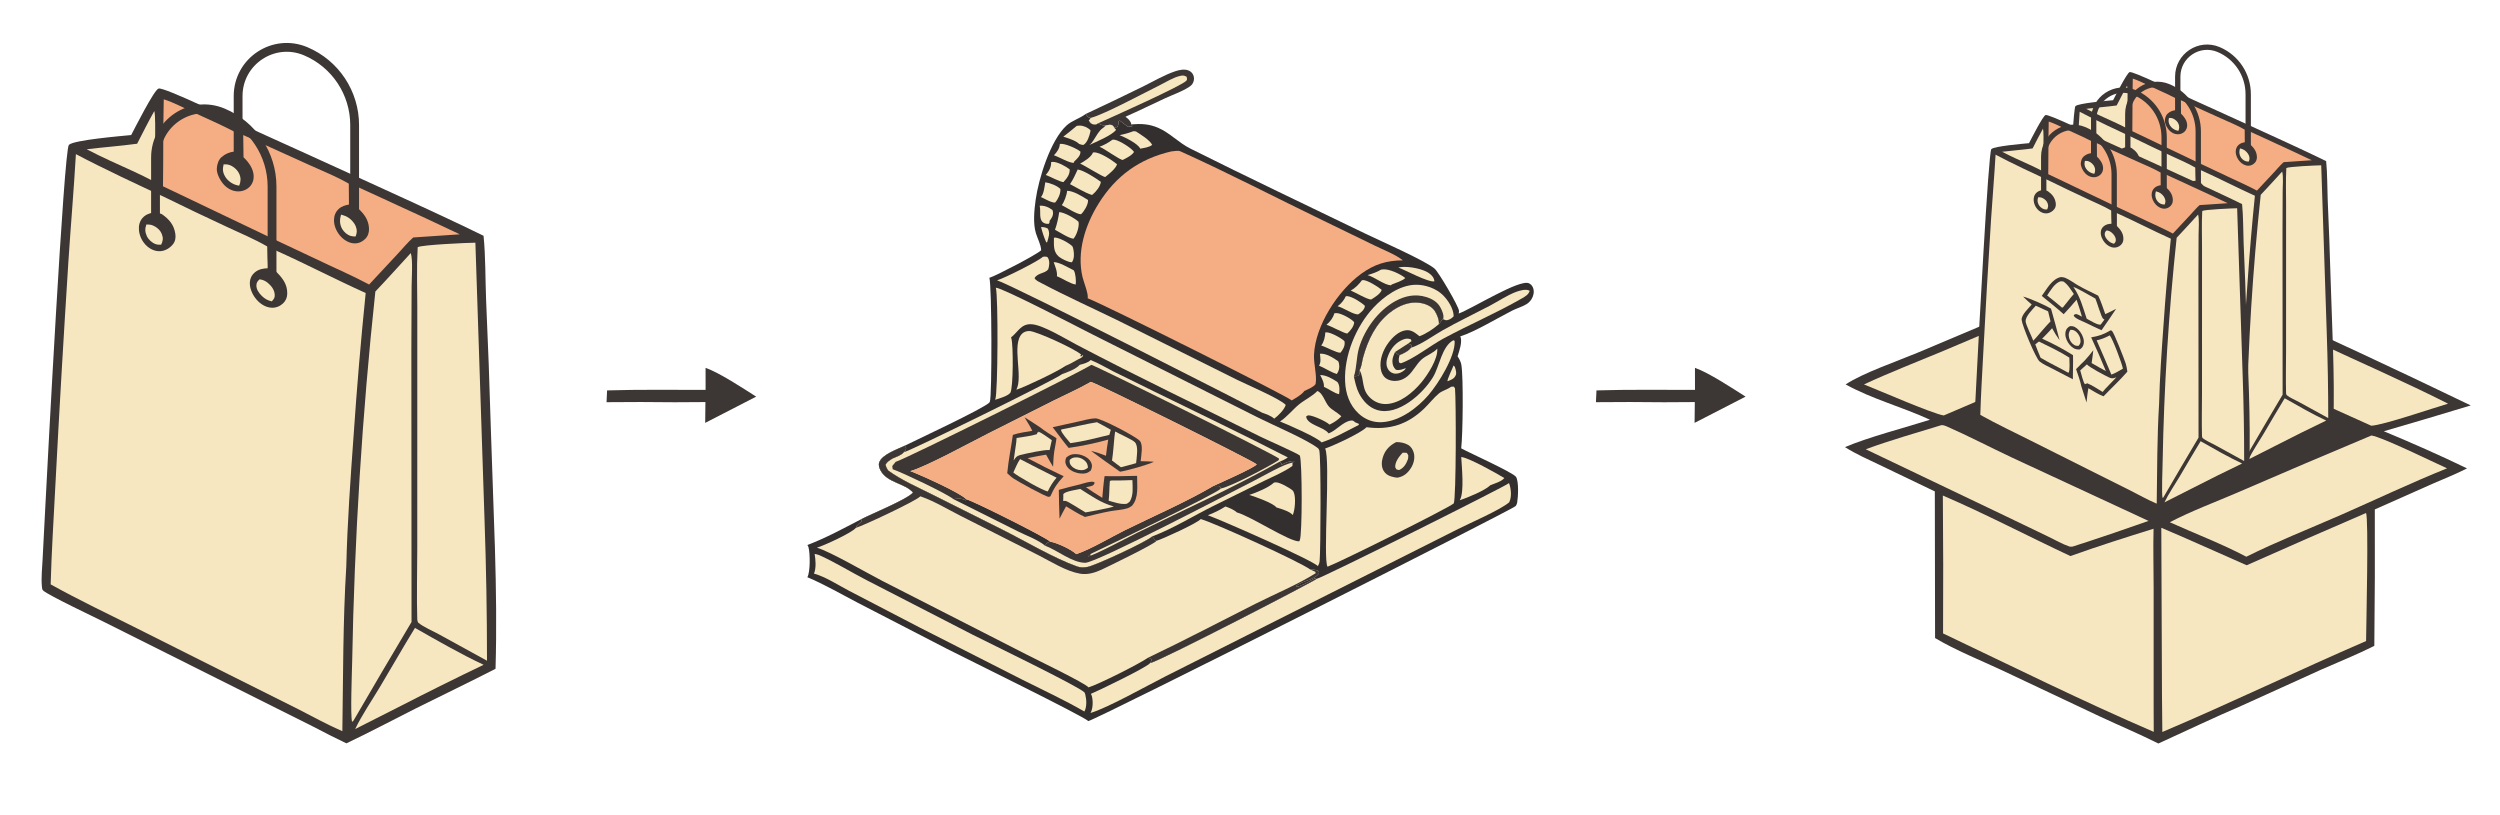 <svg xmlns="http://www.w3.org/2000/svg" id="Layer_1" data-name="Layer 1" viewBox="0 0 6862 2236.61"><path d="M1936.64,1009.65c38.74,13.7,102.47,55.92,138.94,79.03l-139.95,72.02.6-57.09-83.96.49c-62.48-.78-124.95-.84-187.43-.17l1.5-32.34c89.96-2.72,180.37-1.3,270.38-1.42l-.07-60.52Z" fill="#3c3634"></path><path d="M4652.31,1009.65c38.74,13.7,102.47,55.92,138.94,79.03l-139.95,72.02.6-57.09-83.96.49c-62.48-.78-124.95-.84-187.43-.17l1.5-32.34c89.96-2.72,180.37-1.3,270.38-1.42l-.07-60.52Z" fill="#3c3634"></path><g><path d="M2980.08,312.82c52.14-24.4,104.06-49.26,155.75-74.59,28.96-14.26,59.56-32.5,90.11-42.66,10.35-3.44,23.85-6.46,34.57-2.77,6.28,2.17,11.11,5.8,14.17,11.83,3.3,6.5,3.39,13.71.88,20.48-2.48,6.75-7.19,10.73-13.12,14.47-19.23,12.15-42.67,20.14-63.42,29.68-36.65,16.87-72.86,34.92-109.83,51.12,7.69,5.94,13.91,11.02,16.25,21l2.69,4.91-11.81,1.79c-7.48-5.84-15.09-11.51-22.83-17.01l-3.3,1.75c-.5,6.01.23,11.28-3.92,15.87l-8.45,1.4c-.88-2.19-1.55-3.64-3.48-5.11-5.93-4.55-12.25-1.71-19.35-.68-9.03.04-12.77-.77-20.28-6.12-4.47,3.07-6.93,4.94-12.74,3.7-7.8-1.65-9.53-4.59-13.62-10.77l4.91-7.5c-7.83-1.27-8.74-4.85-13.18-10.81Z" fill="#3c3634"></path><path d="M2993.26,323.63c.76-.19,1.55-.37,2.31-.56,34.2-8.72,149.29-70.15,189.13-89.98,17.13-8.52,36.18-20.77,54.89-24.84,7.6-1.65,10.81-1.3,17.48,2.48.7,4.09,2.34,6.89-.32,10.37-10.58,13.91-209.58,102.45-242.03,117.09-4.47,3.07-6.93,4.94-12.74,3.7-7.8-1.65-9.53-4.59-13.62-10.77l4.91-7.5Z" fill="#f7e7c1"></path><path d="M2980.08,312.82c4.44,5.97,5.35,9.54,13.18,10.81l-4.91,7.5c4.09,6.18,5.82,9.12,13.62,10.77,5.82,1.23,8.27-.63,12.74-3.7,7.51,5.34,11.25,6.16,20.28,6.12,7.1-1.03,13.42-3.87,19.35.68,1.93,1.47,2.6,2.92,3.48,5.11l8.45-1.4c4.15-4.59,3.42-9.86,3.92-15.87l3.3-1.75c7.74,5.5,15.34,11.17,22.83,17.01l11.81-1.79-2.69-4.91c26.68-2.17,48.43-1.37,73.62,9.48,31.65,13.63,56.23,40.9,87.71,56.66,159.02,79.66,319.97,155.9,480.08,233.4,39.34,19.03,163.23,73.48,190.56,96.12,11.34,9.41,66.9,104.71,67.31,116.18.06,2.44-.35,5-.96,7.34,37.18-13.37,166.83-95.26,192.95-83,5.96,2.8,9.76,7.68,11.75,13.89,3.07,9.57.76,20.63-4.38,29.1-3.39,5.62-8.27,10.73-13.88,14.18-11.84,7.3-26.71,11.32-39.31,17.69-38.7,19.57-103.75,58.94-142.51,70.73,6.17,14.08-2.75,40.34-7.6,54.68,4.65,7.46,9,14.9,10.43,23.67,5.87,35.79,4.03,190.39-.47,229.1,24.61,13.38,140.55,65.36,150.4,78.13,8.1,12.67,5.96,55.5,3.16,71.21-.58,3.23-2.13,6.15-3.92,8.87-8.74,10.15-1140.63,581.22-1173.07,590.38-14.53-14.2-341.05-174.24-387.6-198.08l-246.67-127.39c-44.86-23.27-90.4-49.95-136.96-69.43,8.24-14.25,7.66-64.85,3.24-81.73-.61-2.36-1.87-4.63-3.13-6.7,49.8-18.71,100.16-46.19,147.45-70.68,28.58-14.74,125.91-54.37,142.42-73.19-21.48-25.69-70.26-26.16-88.88-60.29-3.68-6.73-6.52-14.84-3.95-22.42,7.42-21.89,50.5-36.44,69.94-45.89,33.49-16.59,214.52-100.93,232.53-118.56.44-.84.91-1.67,1.32-2.53,6.14-13.44,5.47-321.64-1.4-339.77,16.89-4.89,130.35-63.85,142.25-75.66-.7-15.41-9.91-31.91-14.44-46.67-8.3-27.17-4.62-63.54-.76-91.46,8.13-58.46,40.63-164.1,84.93-204.37,14.96-13.6,36.09-19.17,52.49-31.58Z" fill="#332f2f"></path><path d="M3989.71,1003.08l3.59,3.9c1.96,6.85,5.47,15.98,2.45,22.86-4.68,10.64-12.83,12.49-22.56,16.71-1.87-3.89,14.2-36.55,16.51-43.47Z" fill="#f7e7c1"></path><path d="M2857.47,623.13c7.16.37,12.39.6,18.71,4.49,6.66,12.82,1.96,23.18-1.78,36.45l-.44,1.05-2.25-.05c-6.17-13.96-10.55-27.15-14.23-41.93Z" fill="#f7e7c1"></path><path d="M2925.19,1003.97c11.69-4.66,22.65-11.27,33.64-17.35l14.76,2.32,1.05,3.2-10.78,9.16c-10.58,11.81-33.9,20.49-48.81,25.7,1.96-8.8,5.76-11.7,11.66-18.35l-1.52-4.67Z" fill="#3c3634"></path><path d="M3034.99,344.31c7.1-1.03,13.42-3.87,19.35.68,1.93,1.47,2.6,2.92,3.48,5.11l5.58,6.23c-10.7,14.94-55.36,33.2-73.15,41.56,2.37-1.96,4.79-4.05,6.66-6.49,8.21-10.63,13.85-23.2,22.86-33.47,4.3-4.9,10.08-7.68,14.44-12.68.26-.31.53-.63.79-.94Z" fill="#f7e7c1"></path><path d="M2853.61,564.67c12.89-1.02,25.22,4.11,35.33,11.95.53,1.76,1.02,3.52,1.23,5.35,1.17,9.76-3.62,17.05-9.35,24.27.32,4.42.29,4.46-2.19,8.13-6.08.19-9.76-.11-14.99-3.49-12.68-8.17-6.61-30.47-9.56-44.13l-.47-2.09Z" fill="#f7e7c1"></path><path d="M3623.62,1029.38c16.34.03,33.44,10.04,46.79,18.79.56.75,1.17,1.48,1.7,2.25,5.49,8.05,4.88,22.39,3.36,31.58-12.3-2.32-29.23-15.07-41.56-20.12.82-11.84-5.2-22.28-10.29-32.51Z" fill="#f7e7c1"></path><path d="M3838.05,734.19c2.28-.43,4.53-.82,6.84-1.09,21.95-2.58,63.19,4.52,80.37,19.04,6.78,5.72,11.22,11.32,11.95,20.06-16.89,3.31-78.59-30.23-99.17-38.01Z" fill="#f7e7c1"></path><path d="M3111.04,360.09l6.9.69c12.6,8.18,38.11,23.55,44.6,36.93-8.71,6.84-22.1,8.23-32.76,10.36-6.4-14.17-42.44-31.26-56.7-37.15,13.27-2.55,25.34-6,37.97-10.83Z" fill="#f7e7c1"></path><path d="M3622.94,970.93c15.96-2.04,37.5,11.66,50.07,20.56,1.32,2.37,1.93,4.76,2.4,7.43,1.78,10.27-.09,19.06-6.05,27.55-16.28-4.54-32.85-16.35-48.9-22.88,6.02-9.01,3.62-22.58,2.48-32.65Z" fill="#f7e7c1"></path><path d="M2869.04,500.38c12.54,1.59,32.38,9.16,41.47,18.28.03.48.09.96.12,1.44.47,11.87-6.63,27.08-14.47,35.83-9.06,1.46-29.58-11.07-38.99-15.05,8.18-8.83,9.85-29.05,11.87-40.49Z" fill="#f7e7c1"></path><path d="M2892.13,719.57c15.37-.45,40.25,15.24,54.48,22.04.38.44.79.84,1.08,1.31,4.68,7.51,6.37,29.57,4.88,38.04-15.26-2.1-36.18-16.83-51.56-22.7,1.78-11.92-4.97-27.64-8.89-38.69Z" fill="#f7e7c1"></path><path d="M3693.91,813.11c1.64-.18,2.72-.39,4.3-.25,12.92,1.14,39.11,17.31,48.11,26.59-.03.52,0,1.04-.09,1.55-1.64,9.8-10.46,16.43-17.94,21.81-12.51,1.69-41.47-18.54-56.85-22.26,9.59-6.97,17.8-16.54,22.48-27.43Z" fill="#f7e7c1"></path><path d="M3637.76,912.48c.91-.09,1.78-.23,2.69-.28,11.63-.59,41.44,15.86,49.74,24.15.26,1.38.38,1.94.53,3.45.99,10.82-4.88,20.17-11.37,28.21-8.62,1.78-41.18-16.55-52.9-19.58,7.6-9.93,10.64-23.69,11.31-35.96Z" fill="#f7e7c1"></path><path d="M2909.08,395.16c.47-.07.94-.16,1.4-.22,12.83-1.6,44.66,12.67,55,21,.03.79.06,1.58.03,2.36-.38,9.72-10.14,18.67-16.81,24.69l-1.34,3.74c-10.52,2.01-41.88-16.58-54.54-20.52,8.36-8.81,15.58-18.47,16.25-31.05Z" fill="#f7e7c1"></path><path d="M2885.23,444.84c1.43-.23,2.16-.36,3.68-.47,12.89-.87,37.18,12.42,47.05,20.49.03.49.09.98.09,1.47.35,11.9-7.13,23.02-15.2,31.14l-1.02,2c-6.78,2.05-39.4-16.07-49.42-19.15,8.83-10.21,15.23-21.63,14.82-35.48Z" fill="#f7e7c1"></path><path d="M2955.38,345.48c2.45-.45,4.88-.77,7.37-.77,11.34.01,22.18,4.85,30.37,12.55-.03,1.75-.06,3.25-.47,4.97-2.69,11.38-7.89,28.84-18.53,35.35-1.84,1.12-9.5-1.73-11.92-2.4-9.38-9.59-30.8-15.83-43.58-20.05,12.6-9.43,24.64-19.61,36.77-29.65Z" fill="#f7e7c1"></path><path d="M3790.85,740.04c.64-.06,1.26-.12,1.9-.19.76-.09,1.52-.22,2.31-.31,17.74-2.16,48.22,12.32,62.11,23.53-7.39,7.89-27.01,13.46-37.29,17.89l-1.87,2.2c-18.41-.88-44.83-22.56-64.3-28.11,12.71-3.72,25.84-8.04,37.15-15.01Z" fill="#f7e7c1"></path><path d="M3662.52,859.87c2.86-.37,5.73-.56,8.62-.22,11.78,1.37,38.37,15.33,45.77,24.69-.56,11.89-10.4,23.21-18.79,31.08-6.69.77-45.04-20.51-57.2-23.99,9.88-8.3,18.21-18.91,21.6-31.55Z" fill="#f7e7c1"></path><path d="M3738.21,769.27c.85-.12,1.67-.29,2.51-.36,11.72-.97,42.7,18.73,51.82,26.71-2.95,10.6-19.58,20.79-28.64,26.27-7.83,1.98-45.15-19.94-56.32-24.39,11.72-6.2,22.86-17.52,30.63-28.23Z" fill="#f7e7c1"></path><path d="M2892.83,652.36c1.93-.16,2.63-.32,4.41-.15,11.66,1.1,39.11,15.55,46.68,24.47,1.29,3.21,2.02,6.37,2.63,9.77,1.93,10.71,2.19,23.95-4.21,33.15-.56.06-1.08.19-1.64.18-8.53-.06-28.2-9.88-34.63-15.52-16.1-14.1-12.95-32.89-13.24-51.9Z" fill="#f7e7c1"></path><path d="M3053.4,383.48c2.43-.2,4.88-.22,7.28.32,13.3,3.02,44.4,21.86,51.99,33.25-5.58,9.43-21.34,16.99-30.92,21.97-8.45-.01-50.18-31.08-63.74-36.22,12.89-4.6,24.43-11.23,35.39-19.31Z" fill="#f7e7c1"></path><path d="M2928.9,523.76c17.48-.21,42.5,16.03,57.31,25.02.06.84.18,1.67.18,2.51-.23,11.54-10.87,29.3-19.29,36.79-11.69.3-40.95-19.11-52.81-25.11,6.37-6.99,14.41-29.58,14.61-39.21Z" fill="#f7e7c1"></path><path d="M3828.96,966.32c-3.13,7.92-7.13,15.67-7.1,24.35,0,10.27,2.37,17,9.5,24.2,9.76,2.65,18.24-1.32,27.39-4.51-1.96,4.62-5.03,6.85-9.15,9.5-7.45,4.78-16.4,7.31-25.16,4.89-7.28-2.01-12.8-7.29-15.96-14.07-5.49-11.85-2.4-24.51,2.25-36.02,7.66-18.95,21.01-34.93,40.33-42.64,7.54-3.01,13.97-3.61,21.66-.47l1.52,4.84-9.03,6.5,9,4.22c-.09,2.73-.03,4.76-.96,7.36-6.49,9.48-21.34,16.62-31.83,20.72-4.3-1.55-8.8-6.04-12.45-8.86Z" fill="#f7e7c1"></path><path d="M3865.2,942.88l9,4.22c-.09,2.73-.03,4.76-.96,7.36-6.49,9.48-21.34,16.62-31.83,20.72-4.3-1.55-8.8-6.04-12.45-8.86,12.16-7.69,24.24-15.5,36.24-23.43Z" fill="#3c3634"></path><path d="M2907.33,582.21c14.73.84,41.62,16.38,52.75,26.18.41,1.7.58,2.11.7,3.73,1.02,12.51-6.02,34.03-14.32,43.16-13.56-1.47-37.7-17.91-50.71-24.53,5.52-15.05,9.26-32.69,11.57-48.55Z" fill="#f7e7c1"></path><path d="M2958.04,465.31c15.87,1.64,50.15,24.04,63.63,33.82-1.55,12.68-13.21,27.03-22.83,35l-2.02.94c-20.37-6.72-40.74-19.68-59.83-29.63,8.56-12.72,14.7-26.23,21.04-40.12Z" fill="#f7e7c1"></path><path d="M3000.01,418.54c.61-.08,1.23-.17,1.84-.23,16.34-1.61,51.15,21.92,64.15,32.4-2.89,11.89-22.86,27.48-32.27,35.06-5.38.96-58.45-32.67-68.97-36.77,11.6-6.43,30.63-17.71,35.25-30.46Z" fill="#f7e7c1"></path><path d="M3496.86,1324.57c1.9-.36,3.77-.64,5.7-.63,10.61.09,38.75,15.74,46.41,23.19,1.05,1.74,1.87,3.41,2.6,5.32,5.47,14.27,2.98,47.3-3.24,61.24-7.8-10.01-32.88-17.31-44.75-20.87-9.5-12.28-58.66-29.62-74.7-34.3,20.05-6.63,52.87-19.8,67.98-33.95Z" fill="#f7e7c1"></path><path d="M4010.81,1254.43c19.96,1.4,97.94,45.29,118.25,57.71-6.69,9.1-27.21,15.29-37.94,19.45-15.87,15.27-62.66,34.16-84.29,41.56.23-.5.5-1.01.73-1.51,11.78-22.53,4.71-89.83,3.24-117.21Z" fill="#f7e7c1"></path><path d="M3873.24,954.46c.7-.24,1.4-.48,2.13-.72,28.47-9.99,56.93-31.51,83.33-46.48,42.26-23.98,86.48-45.01,129.53-67.55,23.62-12.37,47.79-28.88,72.63-38.33,9.44-3.58,26.6-8.69,36.21-4.04.53.25.99.58,1.49.87-2.69,10.29-11.98,15.45-20.63,20.45-69.68,40.22-145.2,72.3-216.16,110.65-35.22,19.05-81.28,55.83-116.73,67.91l-4.88-2.29c-1.9-7.34-.53-12.63,1.26-19.74,10.49-4.09,25.34-11.23,31.83-20.72Z" fill="#f7e7c1"></path><path d="M3615.81,1073.23c14.32,4.7,20.78,29.4,30.6,41.32,8.71,10.52,23.15,16.8,33.17,26.13l2.16,2.05c-9.09,9.73-20.49,17.13-32.47,22.72-9.09-8.73-42.96-23.92-55.41-25.2-4.97-.51-4.94.16-8.91,3.24,3.51,23.14,47.08,27.74,60.94,45,.26.36.53.74.82,1.11,21.07-7.55,38.84-32,61.29-35.28,5.93-.87,7.45,1.48,11.9,4.9l9.97,4.18-.44,3.09c-32.76,16.22-67.43,36.67-102.12,47.86-8.71-12.42-95.19-50.34-113.98-57.46,18.79-12.02,35.04-32.83,52.67-47.21,15.17-12.39,36.85-22.54,49.83-36.44Z" fill="#f7e7c1"></path><path d="M2789.66,1069.69c19.41-36.17-13.97-125.23,16.07-154.1,5.23-5.04,12.6-7.07,19.73-6.98,19.26.24,127.66,50.31,142.3,64.93l-3.33,3.92,3.95.51,3.24-3.39,1.55,1.64c-3.21,5.86-8.53,7.32-14.35,10.39-10.99,6.08-21.95,12.7-33.64,17.35-22.5,15.68-108.52,56.84-135.52,65.72Z" fill="#f7e7c1"></path><path d="M3731.81,1015.74c5.76-9.36,6.61-24.19,9.62-34.94,13.59-48.18,34.52-92.95,75.11-124.07,22.86-17.51,51.18-29.77,80.43-25.49,15.31,2.24,31.56,8.53,40.74,21.67,6.02,8.66,13.36,26.3,11.66,36.75-.44.42-.91.84-1.37,1.25-13.36,11.69-34.98,26.08-51.73,31.93-11.4-8.87-21.8-18.25-37.35-16.31-19.67,2.45-36.71,19.18-47.93,34.31-14.85,20.01-24.84,46.23-21.13,71.41,1.46,9.84,5.58,19.39,13.65,25.57,9.59,7.32,23.41,9.07,35.01,6.87,9.09-1.72,17.39-6.01,24.52-11.82,15.87-12.93,23.97-32.83,39.34-46.5,12.01-10.68,33.35-17.78,42.64-29.59,2.54,28.1-26.51,72.47-44.02,93.39-22.68,27.1-57.25,56.04-93.64,58.66-16.78,1.21-32.38-4.29-44.95-15.49-27.03-24.1-16.19-50.51-30.6-77.59Z" fill="#f7e7c1"></path><path d="M3716.06,1033.29c3.54,15.72,6.81,32.29,14.29,46.65,10.76,20.55,26.86,38.5,49.63,45.41,57.2,17.35,125.62-44.58,153.15-89.91,18.18-29.93,24.17-84.56,56.09-101.54l3.51,1.84c2.34,42.12-44.57,116.92-71.63,148.4-30.75,35.75-78.44,71.58-127.05,74.6-24.55,1.53-46.79-6.91-64.82-23.56-25.16-23.23-35.8-55.05-37.21-88.62-3.01-70.8,29.9-150.64,77.83-202.17,28.73-30.87,71.55-61.6,115.04-62.78,26.36-.72,56.82,9.83,75.73,28.5,14.06,13.89,29.37,37.56,29.4,57.88-3.04,3.81-8.68,7.83-13.33,9.48-7.54,2.68-8.48,1.76-15.52-1.53-4.3,2.49-5.9,5.72-8.56,9.85-1.7,2.64-.88,1.59-3.22,3.85,1.7-10.44-5.64-28.08-11.66-36.75-9.18-13.14-25.43-19.44-40.74-21.67-29.26-4.28-57.58,7.98-80.43,25.49-40.6,31.12-61.52,75.9-75.11,124.07-3.01,10.75-3.86,25.59-9.62,34.94.18,7.25,1.58,10.19-3.77,15.84l-11.98,1.72Z" fill="#f7e7c1"></path><path d="M3716.06,1033.29c8.07-23.3,6.75-52.96,14.03-77.87,15.05-51.29,52.7-103.16,100.01-128.99,26.65-14.56,54.74-20.22,84.23-11.25,17.04,5.19,31.68,13.77,40.04,30.05,4.5,8.73,9.76,20.88,6.78,30.71-4.3,2.49-5.9,5.72-8.56,9.85-1.7,2.64-.88,1.59-3.22,3.85,1.7-10.44-5.64-28.08-11.66-36.75-9.18-13.14-25.43-19.44-40.74-21.67-29.26-4.28-57.58,7.98-80.43,25.49-40.6,31.12-61.52,75.9-75.11,124.07-3.01,10.75-3.86,25.59-9.62,34.94.18,7.25,1.58,10.19-3.77,15.84l-11.98,1.72Z" fill="#3c3634"></path><path d="M2235.97,1520.38c4.65.83,9.21,1.77,13.53,3.73,43.61,19.66,86.04,46.08,128.71,68.05l292.24,150.37c42.06,21.31,290.02,141.22,306.24,158,.96,1.98,1.7,3.57,2.22,5.72,3.51,13.9,4.59,34.38-2.54,46.7-55.44-32.09-114.31-59.2-171.53-87.98l-282.36-143.56-191.96-99.84c-30.02-15.61-64.12-38.3-96.33-47.18,6.55-14.8,4.59-38.43,1.78-54Z" fill="#f7e7c1"></path><path d="M2862.38,704.97c2.92-.45,6.02-1.09,8.94-.47,3.68.79,4.15,1.34,5.85,4.58,4.56,8.76,2.92,21.36-.09,30.41-9.62,11.81-28.99,9.13-37.47,23.93,3.27,6.66,12.54,10.34,18.94,13.73,69.73,36.94,142.54,69.52,213.47,104.22l324.15,161.42c23.56,11.7,118.46,52.34,132.83,68.6-3.1,12.32-21.19,30.45-31.65,37.81-8.65-8.17-20.9-11.99-31.89-15.92-.79-1.09-691.27-353.44-728.77-363.79,19.55-5.61,113.37-52.59,125.67-64.52Z" fill="#f7e7c1"></path><path d="M3613.24,1589.16c18.82-4.04,523.51-256.43,528.74-263.18,5.47,14.24,7.77,36.46,1.26,50.82-.35.75-.73,1.48-1.11,2.22-26.13,21.56-106.76,56.27-139.76,72.89l-356.3,179.38-447.11,225.21c-50.36,25.43-158.26,86.36-205.81,100.52,6.99-11.61,7.31-33.13,3.86-46.09-.67-2.48-1.52-4.22-2.78-6.46,19.67-7.82,157.85-74.93,162.44-84.47.41-.09.85-.17,1.26-.28,31.33-7.83,452.31-225.82,455.32-230.56Z" fill="#f7e7c1"></path><path d="M2733.37,789.72c15.14-1.28,237.29,114.04,263.95,127.54l458.1,230.08c38.93,19.53,135.64,60.78,163.14,83.77.91,1.42,1.9,3.02,2.45,4.62,5.17,15.01,3.95,273.66,1.14,303.73-.5,5.48-2.07,9.78-4.79,14.53-12.86-15.63-264.09-126.2-302.12-139.79,16.25-6.02,33.76-14.62,48.34-24,10.11,3.5,23.5,8.88,31.24,16.27,37.88,10.11,145.14,81.15,171.27,79.41.76-1.34.96-1.68,1.64-3.24,6.81-15.79,6.81-214.18.06-232.28-8.51-7.14-91.92-43.57-110.68-52.94-167.29-83.57-335.96-163.86-501.47-250.97-29.02-15.27-91.42-53.6-122.61-56.35-29.52-2.61-37.15,18.98-56.79,35.16-.41.34-.85.67-1.26,1.01.44,1.18.85,2.36,1.23,3.57,4.88,16.39,5.38,132.14-2.95,148.2-7.95,9.65-30.07,15.35-42.06,19.39.23-.46.44-.91.64-1.36,7.28-14.84,8.3-283.31,1.52-306.32Z" fill="#f7e7c1"></path><path d="M3982.96,1061.53l7.51-.34,3.19,4.78c3.16,32.54,3.39,300.01-3.39,315.81-17.33,14.31-316.55,163.1-346.45,173.69-12.92-19.04,8.65-292.82-6.55-324.36,22.18-7.53,98.32-42.46,113.55-58.49,63.1,8.39,113.05-7.38,158.91-51.92,13.21-12.85,25.34-28.46,39.25-40.32,9.59-8.16,23.59-11.02,33.99-18.84Z" fill="#f7e7c1"></path><path d="M3832.06,1213.51c10.81-.38,23,1.97,32.47,7.34,8.36,4.73,13.77,13.17,16.1,22.34,3.54,13.93-.12,29.23-7.72,41.19-9.12,14.4-19.44,23.05-36.12,26.58-5.87.3-12.77-1.61-18.38-3.19-8.89-2.5-16.81-8.2-21.22-16.41-6.08-11.36-5.23-24.75-1.43-36.69,6.2-19.6,18.41-31.87,36.3-41.15Z" fill="#3c3634"></path><path d="M3849.77,1242.73c3.92-.46,7.75.02,11.66.35l4,6.43c.18,4.36-.03,8.44-1.55,12.57-4.56,12.4-11.46,22.66-23.67,28.15l-7.22-1.78-3.45-6.17c-.35-15.43,10.55-28.67,20.22-39.55Z" fill="#f7e7c1"></path><path d="M3214.94,415.62c4.44-.6,8.83-1.02,13.3-1.46,5.2-.52,8.27-.37,13.04,1.78,131.26,59.21,259.88,126.32,389.62,188.94l143.04,69.5c24.75,12.1,54.98,23.32,76.66,40.18-44.57.44-78.33,10.72-114.33,36.9-63.98,46.51-126.08,141.83-129.62,222.52-1.05,24.12,8.45,57.56,4.56,78.81-.09.52-.23,1.04-.32,1.56-5.82,8.56-21.6,14.34-30.95,18.88-6.23,9.9-24.49,20.12-34.66,25.8-5.73-8.85-511.32-261.61-559.75-280.33,2.48-11.85-11.02-44.71-14.17-57.93-16.43-69.28,7.31-142.96,43.99-201.89,47.49-76.36,112.29-123.04,199.62-143.26Z" fill="#f5ad83"></path><path d="M2963.85,1001.29c9.32-2.57,23.03-5.63,29.69-13.1,21.6,8.4,41.68,20.83,62.37,31.26l111.15,54.72c122.55,60.18,246.32,119,367.76,181.36-7.07,5.26-14.44,8.41-22.5,11.81l4.73,3.66.58,4.89c.58-.37,1.17-.74,1.75-1.1,8.71-5.22,23.29-10.22,33.49-9.31-1.84,2.81-2.13,3.14-5.17,4.53l-.2,8.89c-23.24,16.85-52.4,28.47-78.12,41.17l-140.32,69.3c-53.28,26.56-110.83,62.27-166.07,82.77-13.85,14-157.41,80.7-178.81,84.14-9.62,1.54-18.41,1.81-27.71-1.47-63.48-22.4-144-70.48-206.16-101.58l-192.16-96.2c-40.19-20.22-84.11-39.19-120.47-65.75-3.57-5.23-5.52-9.42-6.99-15.59,4.12-8.82,10.99-11.68,18.94-17.12,9.91-4.4,23.88-8.64,30.86-17.11,16.07-2.79,418.85-200.56,434.54-214.49,14.91-5.21,38.23-13.89,48.81-25.7Z" fill="#f7e7c1"></path><path d="M2616.91,1369.95c12.42-1.5,21.86-2.89,33.26,3.47,1.75-2.39,1.11-1.29,2.07-3.18,23.53,6.81,225.07,107.95,230.1,116.46-8.74,3.02-9.06,3.25-14,11.06-18.35-15.84-50.77-27.36-72.92-38.52l-178.52-89.3Z" fill="#332f2f"></path><path d="M3512.32,1267.34l4.73,3.66.58,4.89c.58-.37,1.17-.74,1.75-1.1,8.71-5.22,23.29-10.22,33.49-9.31-1.84,2.81-2.13,3.14-5.17,4.53-22.36,2.62-82.59,37.92-105.22,49.27-49.86,25.01-431.74,225.4-463.68,225.46-35.77.06-76.78-34.62-110.48-46.99,4.94-7.81,5.26-8.04,14-11.06,18.65,2.91,58.54,21.43,71.69,34.29,40.48-13.53,93.76-45.95,133.33-65.5,80.46-39.75,165.36-76.14,242.79-121.42l16.6.11c2.4,2.6,3.51,3.11,4.27,6.65-7.66,12.59-314.54,159.28-357.91,179.87v4.91c-1.96.34-3.51.47-5.52.37-.61-.03-1.23-.09-1.87-.13l2.07,1.03c18.06-3.62,111.5-53.58,133.68-64.51,130.09-64.07,264.56-123.99,390.85-195.02Z" fill="#3c3634"></path><path d="M2995.36,1001.36c18.27,5.14,500.91,245.2,515.44,257.45-.79,3.51-.03,3.62-3.24,5.68-26.1,16.63-129.68,71.68-156.54,76.34-.76-3.54-1.87-4.05-4.27-6.65l-16.6-.11c17.92-8.47,112.49-49.85,119.33-59.56-19.67-14.68-441.29-223.57-455.44-226.32-32.21,18.67-67.34,33.98-100.71,50.63l-179.83,90.46c-48.46,24.32-170.51,91.41-214.82,103.89,26.1,9.41,137.34,59.55,153.56,77.07-.96,1.89-.32.79-2.07,3.18-11.4-6.37-20.84-4.97-33.26-3.47-20.96-16.41-139.15-72.6-166.68-81.99l-1.14-8.86c3.18-3.79,6.29-7.62,9.35-11.48,23.94-6.04,524.73-255.3,536.92-266.26Z" fill="#3c3634"></path><path d="M2994.05,1048.19c14.15,2.74,435.77,211.64,455.44,226.32-6.84,9.72-101.42,51.09-119.33,59.56-77.42,45.28-162.32,81.67-242.79,121.42-39.57,19.55-92.85,51.96-133.33,65.5-13.15-12.87-53.05-31.38-71.69-34.29-5.03-8.51-206.57-109.65-230.1-116.46-16.22-17.52-127.46-67.66-153.56-77.07,44.31-12.49,166.36-79.58,214.82-103.89l179.83-90.46c33.38-16.64,68.51-31.96,100.71-50.63Z" fill="#f5ad83"></path><path d="M2506.05,1352.03c-21.48-25.69-70.26-26.16-88.88-60.29-3.68-6.73-6.52-14.84-3.95-22.42,7.42-21.89,50.5-36.44,69.94-45.89l4.21,6.51c-1.23,5.59-2.72,7.65-6.87,11.54-6.99,8.47-20.96,12.71-30.86,17.11-7.95,5.44-14.82,8.3-18.94,17.12,1.46,6.17,3.42,10.36,6.99,15.59,36.36,26.56,80.29,45.53,120.47,65.75l192.16,96.2c62.17,31.1,142.68,79.18,206.16,101.58,9.29,3.28,18.09,3.01,27.71,1.47,21.39-3.44,164.96-70.14,178.81-84.14,3.68,5.27,5.58,9.29,11.52,12.23,17.33-5.21,112.2-48.45,121.32-59.7,40.77,11.79,272.36,117.57,299.98,138.16,8.13.55,17.24.1,23.91,5.38.38,2.04,1.43,4.1.26,5.91-11.49,17.68-47.84,20.35-63.1,35.11,4.97,2.17,6.08,1.05,10.9-.84,14.35-5.64,28.2-14.07,41.85-21.35l3.59,2.09c-3.01,4.74-423.99,222.73-455.32,230.56-.41.11-.85.18-1.26.28,2.43-3.65,4.03-5.91,4.15-10.49l-9.12-4.5c-23.73,16.67-135.58,73.03-163.93,81.75-7.63-11.03-148.06-78.76-171.33-90.87l-395.44-201.87c-41.44-21.38-142.54-80.19-178.69-90.76,19.67-5.85,95.31-40.38,106.85-54.3,1.37-6.98,11.28-14.23,16.48-18.8l-2.02-4.95c28.58-14.74,125.91-54.37,142.42-73.19Z" fill="#f7e7c1"></path><path d="M3595.82,1562.86c8.13.55,17.24.1,23.91,5.38.38,2.04,1.43,4.1.26,5.91-11.49,17.68-47.84,20.35-63.1,35.11,4.97,2.17,6.08,1.05,10.9-.84,14.35-5.64,28.2-14.07,41.85-21.35l3.59,2.09c-3.01,4.74-423.99,222.73-455.32,230.56-.41.11-.85.18-1.26.28,2.43-3.65,4.03-5.91,4.15-10.49l-9.12-4.5c99.22-47.24,196.67-98.64,294.84-148.04,53.81-27.08,114.04-51.79,164.87-83.68l-1.14-3.74-14.44-6.7Z" fill="#3c3634"></path><path d="M2506.05,1352.03c-21.48-25.69-70.26-26.16-88.88-60.29-3.68-6.73-6.52-14.84-3.95-22.42,7.42-21.89,50.5-36.44,69.94-45.89l4.21,6.51c-1.23,5.59-2.72,7.65-6.87,11.54-6.99,8.47-20.96,12.71-30.86,17.11-7.95,5.44-14.82,8.3-18.94,17.12,1.46,6.17,3.42,10.36,6.99,15.59,36.36,26.56,80.29,45.53,120.47,65.75l192.16,96.2c62.17,31.1,142.68,79.18,206.16,101.58,9.29,3.28,18.09,3.01,27.71,1.47,21.39-3.44,164.96-70.14,178.81-84.14,3.68,5.27,5.58,9.29,11.52,12.23-4.76,8.8-135.2,71.8-150.69,79.07-18.24,8.59-38.9,14.75-59.15,11.22-39.02-6.79-79.5-33.01-114.83-50.93l-212.65-107.56c-34.93-17.64-71.52-40.01-108.34-52.97l-2.75-.95c-9,11.52-155.98,80.45-176.94,86.69,1.37-6.98,11.28-14.23,16.48-18.8l-2.02-4.95c28.58-14.74,125.91-54.37,142.42-73.19Z" fill="#3c3634"></path><g><path d="M2994.01,1291.5c-2.03,1.71-4.19,3.24-6.47,4.6-8.73,5.12-21.32,4.29-30.28,2.11-11.99-2.92-24.85-9.78-30.43-20.86-3.77-7.48-3.36-13.19-.38-21.32,2.92-2.37,5.96-4.71,9.34-6.35,10.17-4.94,24.02-3.63,33.83-.34,10.88,3.65,21.33,10.66,25.81,21.3,3.15,7.48,1.86,13.18-1.42,20.86Z" fill="#3c3634"></path><path d="M2986.2,1283.59c-5.97,5.05-10.86,7.06-18.48,6.93-10.45-.17-20.44-4.37-27.01-11.9-4.45-5.1-5.35-9.2-4.66-16.1,4.11-3.79,7.43-5.97,12.9-6.81,9.78-1.49,19.2,1.38,26.5,7.06,7.39,5.75,10.16,11.38,10.76,20.81Z" fill="#f7e7c1"></path><path d="M3106.93,1388.41c-4.02,2.59-8.27,5.51-12.84,6.89-14.79,4.46-32.01,5.11-47.24,7.91-22.99,4.23-45.98,10.27-68.8,15.74-18.06-8-35.01-19.21-51.88-29.19-6.48,11.03-12.05,22.71-17.94,34.03-.98-26.39-1.65-52.8-2-79.25,18.99-5.56,38.34-10.01,57.49-14.85,8.95-2.34,32.16-10.48,39.7-6.26.95.53.78,1.76.96,2.78-.86,1.59-1.73,3.22-2.84,4.67-2.68,3.51-16.31,5.39-20.79,6.43,14.67,10.15,29.45,19.91,44.81,29.1,1.79-19.86,3.33-39.75,6.3-59.58,29.54.9,59.59-.28,89.25-.74-.45,26.06,5.44,60.25-14.18,82.32Z" fill="#3c3634"></path><path d="M3101.11,1376.48c-2.66,2.52-5.21,4.44-8.34,6.32-16.85,2.34-34.13-4.25-49.75-8.46,2.1-17.73,1.76-35.74,3.26-53.52l2.64-1.91c19.71.33,39.53-.54,59.3-1.14.46,18.94,3.49,41.12-7.11,58.71Z" fill="#f7e7c1"></path><path d="M3057.19,1390.05c-15.27,5.86-59.44,12.56-77.62,16.44-9.68-5.1-50.09-32.29-55.85-31.78-1.53.14-3.06.26-4.59.42l-.84.1.29-11.98.02-7.14c5.83-7.77,36.07-11.67,46.52-14.02,30.37,19.03,56.09,38.38,92.07,47.95Z" fill="#f7e7c1"></path><path d="M2883.27,1361.94c-1.47,1.05-3.11,1.84-4.9,1.82-8.41-.09-84.24-42.33-95.29-49.56-6.72-4.39-12.59-9.91-18.44-15.31,3.25-34.79,10.6-70.39,15.49-105.22,17.26-5.75,35.64-8.2,53.35-11.17-6.26-12.83-14.03-24.91-21.37-37.11,14.42,8.95,28.68,18.13,42.77,27.54,13.84,11.15,29.66,20.49,44.89,29.79-1.25,12.11-4.27,24.36-6.06,36.48-2.07,14.01-2.63,28.01-3.2,42.02-6.53-11.01-13.21-21.95-19.17-33.3-17.02,3-34.06,5.9-51,9.55,32.6,17.43,65.68,34.02,99.24,49.78-17.01,18.03-26.78,32.29-36.3,54.69Z" fill="#3c3634"></path><path d="M2880.95,1235.44c-12.25-2.08-66.84,9.87-80.54,13.47-10.44,2.74-12.45,6.57-18.13,14.98,2.58-16.66,4.97-33.34,7.16-50.03l.91-11.69c18.1-3.1,38.39-4.89,55.99-10.57l.73-4.13,4.2-1.54-3.57-1.59c9.43,1.21,30.27,18.04,39.24,23.81l-5.99,27.29Z" fill="#f7e7c1"></path><path d="M2876.05,1348.76c-12.85-1.38-83.94-42.19-94.62-51.82,5.69-11.95,10.88-25.89,18.5-36.81,33.19,17.36,66.58,34.36,100.19,51.01-10.37,11.91-17.42,23.58-24.08,37.62Z" fill="#f7e7c1"></path><path d="M3167.44,1267.39c-16.72,8.4-74.21,24.56-93.08,27.37-26.84-18.7-53.43-37.73-79.76-57.08,14.21,3.44,27.69,7.85,41.08,13.32,1.32-14.73,4.07-29.65,6.21-44.36-35,9.75-73.12,17.81-108.77,22.8l-11.38-14.24c-10.69-14.27-21.47-28.47-32.36-42.59l72.52-16.04c14.32-3.16,30.39-7.98,44.87-8.29,15.41-.33,109.94,49.33,121.65,61.62,10.18,10.68,3.65,41.86,2.46,56.03,12.29.06,24.37.51,36.56,1.48Z" fill="#3c3634"></path><path d="M3044.85,1193.64c-35.16,8.52-71.32,18.02-106.9,22.74-6.39-7.98-24.56-27.58-25.81-36.43l2.39-1.43c32.21-5.92,64.15-14.57,96.48-19.6,12.95,6.37,25.41,13.76,37.99,20.77l-4.14,13.96Z" fill="#f7e7c1"></path><path d="M3118.42,1271.28c-13.94,3.58-27.84,7.33-41.7,11.26l-24.49-18.57c3.25-21.71,4.77-43.63,6.76-65.39.45-4.72,1.2-9.48,1.81-14.21,12.22,7.03,47.08,22.14,54.17,29.42,10.92,11.21,4.65,42.01,3.44,57.48Z" fill="#f7e7c1"></path></g></g><g><path d="M830.28,417.26l128.54,58.56,171.99,78.7s131.58,60.44,196.42,92.68c5.8,57.33,4.7,117.55,6.98,175.26,5.3,118.19,9.65,236.42,13.05,354.68,6.45,218.95,19.36,439.57,12.87,658.57-72.63,37.39-146.44,72.45-219.46,109.06-63.29,31.73-125.89,65.28-189.88,95.54-29.96-14.34-59.63-29.28-88.99-44.8l-573.5-287.05c-28.41-14.38-153.44-73.29-169.52-87.26-3.4-2.95-3.4-7.19-3.79-11.35-2.25-23.97.76-50.11,1.9-74.16l7.47-144.36c5.38-104.16,51.05-979.23,64.64-993.63,12.73-13.48,146.08-24.48,171.04-27.03,9.76-18.16,62.37-123.26,75.16-127.61,14.73-5.01,210.64,90.58,210.64,90.58l184.42,83.6Z" fill="#3c3634"></path><path d="M936.03,589.14c4.4,1.24,8.9,2.51,13.1,4.32,11.29,4.87,22.91,16.46,27.39,27.92,3.91,10,3.67,18.07-.59,27.8-4.33-.05-8.82-.3-13-1.49-9.78-2.78-19.03-10.81-23.94-19.59-7.08-12.69-6.85-25.36-2.96-38.97Z" fill="#f7e7c1"></path><path d="M613.8,451.07c6.07-.17,12.15.07,17.83,2.46,10.91,4.58,21.1,13.81,25.59,24.85,4.43,10.88,3.75,20.57-.69,31.23-1.99-.34-3.97-.74-5.94-1.19-12.61-2.92-25.3-11.8-32.07-22.9-7.21-11.81-8.07-21.25-4.72-34.46Z" fill="#f7e7c1"></path><path d="M401.79,616.08c5.99,0,12.43.39,17.98,2.81,10.81,4.72,20.37,12.93,24.58,24.14,4.15,11.06,2.86,18.12-1.95,28.61-4.88.27-10.54.09-15.19-1.57-10.06-3.59-19.54-12.22-24.11-21.85-5.32-11.24-5.45-20.6-1.32-32.15Z" fill="#f7e7c1"></path><path d="M712.73,766.66c8.99,1.33,15.79,4.18,22.77,10.13,9.78,8.32,17.85,18.97,18.61,32.21.5,8.63-2.67,12.29-8.15,18.22-11.42-2.7-18.96-6.8-27.41-15.07-7.9-7.73-15.27-17.89-14.78-29.48.32-7.69,3.47-11.35,8.95-16Z" fill="#f7e7c1"></path><path d="M423.6,304.72c5.74,21.19-.51,159.81-.4,193.79-39.15-20.93-80.43-38.67-120.77-57.23-21.75-10.01-43.25-20.52-64.51-31.54,46.07-5.73,92.47-8.93,138.46-15.22,15.53-30.03,30.56-60.38,47.22-89.8Z" fill="#f7e7c1"></path><path d="M1139.04,1723.49c61.43,34.91,124.45,71.21,188.38,101.24-76,36.43-151.47,73.91-226.42,112.44l-126.18,63.92c19.13-39.35,45.19-77.42,67.73-115.03,32.4-54.06,63.39-108.95,96.49-162.58Z" fill="#f7e7c1"></path><path d="M449.47,272.56c27.71,8.82,55.41,23.83,81.79,36.04,37.84,17.51,76.36,34.12,113.3,53.46-.4,15.62,4.24,39.78-.65,53.76-13.81,1.68-25.22,6.12-35.86,15.46-8.43,7.4-12.31,20.21-12.93,31.05-.86,14.93,9.83,34.19,19.73,44.86,10.01,10.8,23.67,17.89,38.55,18.15,11.66.2,23.26-4.12,31.54-12.42,8.03-8.05,11.77-18.62,11.39-29.91-.67-19.92-13.93-38.19-27.91-51.32l-.78-61.05,183.6,83.18c35.28,15.98,72.69,30.82,106.16,50.29l.45,57.27c-10.53,2.11-20.05,4.69-28.13,12.18-8.66,8.03-12.81,18.58-12.96,30.28-.22,17.23,8.1,34.58,20.02,46.72,9.8,9.96,23.63,17.79,37.95,17.5,11.23-.23,21.09-5.2,28.73-13.32,7.18-7.62,9.93-17.82,9.4-28.13-1.25-24.1-14.32-40.7-31.48-56.11l.53-57.31,186.33,85.76,93.88,44.19-127.84,8.71c-15.11,13.45-28.66,29.93-42.48,44.75l-78.67,84.38c-35.62-19.37-110.27-53.24-110.27-53.24l-170.47-80.33s-190.17-90.8-284.99-136.05c1.15-79.58.24-159.25,2.08-238.8Z" fill="#f5ad83"></path><path d="M1127.51,694.6c6.19,20.2,2.34,68.4,2.26,91.22l-.67,175.72.46,745.71c-53.52,89.82-106.54,179.93-159.07,270.33-1.3,1.83-2.3,2.42-4.16,3.62-4.85-16.44-.38-135.56.24-162.47,3.08-170.16,9.94-340.16,20.56-510.02,10.62-169.85,25.01-339.39,43.15-508.6,32.99-34.56,64.89-70.33,97.23-105.5Z" fill="#f7e7c1"></path><path d="M1146.26,683.68l.26-5.24c11.52-6.51,136.74-12.16,158.32-12.31l25.09,760.39c4.52,128.98,6.78,257.98,6.78,387.01l-132.19-72.6c-17.78-9.78-40.79-19.13-56.46-31.66-1.52-2.78-2.61-5.41-2.71-8.65-1.94-64.18-.09-129-.03-193.25l.08-369.92.02-294.41c.01-52.86-1.99-106.6.84-159.36Z" fill="#f7e7c1"></path><path d="M208.35,423.03c70.23,37.48,176.57,87.22,248.79,120.74-1.17,19.11,1.73,53.76-11.9,44.65-6.32-4.22-23.21-4.78-23.63-4.75-11.4.91-23.35,6.23-30.81,15.06-7.8,9.24-10.49,21.01-9.42,32.89.11,1.1.24,2.19.4,3.29.16,1.09.34,2.18.56,3.26.21,1.08.45,2.16.71,3.23.26,1.07.55,2.13.87,3.19.32,1.06.66,2.11,1.02,3.15.37,1.04.76,2.07,1.18,3.09.42,1.02.86,2.03,1.33,3.03.47,1,.96,1.99,1.47,2.96.51.98,1.05,1.94,1.61,2.89.56.95,1.14,1.89,1.75,2.81.61.92,1.23,1.83,1.89,2.72.65.89,1.32,1.77,2.02,2.62s1.41,1.7,2.14,2.52c.73.82,1.49,1.63,2.26,2.42.77.79,1.57,1.56,2.38,2.3.81.75,1.64,1.48,2.49,2.18,9.99,8.25,23.12,13.37,36.18,12.04,13.01-1.33,25.55-9.08,33.46-19.37,6.37-8.28,7.73-18.38,6.14-28.51-3.83-24.4-16.6-39.25-36.01-53.04l.6-50.2c59.06,29.03,118.44,57.4,178.13,85.09,36.48,17.11,75.04,33.09,109.86,53.35.02,19.85,1.43,39.79,2.35,59.62-13.62.34-25.99,2.41-36.81,11.44-7.97,6.66-12.62,15.43-13.47,25.79-1.44,17.55,7.16,35.93,18.43,48.93,10.45,12.06,25.16,21.51,41.46,22.21,11.67.5,22.61-3.96,31.11-11.87,7.65-7.12,11.42-16.31,11.6-26.73.49-27.56-14.64-44.54-32.68-62.8,1.47-18.63.23-37.76-.18-56.45,83.45,37.39,164.76,79.87,248.1,117.47-13.18,129.78-24.19,259.74-33.05,389.88-8.61,119.76-17.33,240.46-20.17,360.47-9.3,150.08-8.52,301.99-10.81,452.39-41.58-17.89-81.81-40.46-122.17-60.98l-191.13-95.61-259.57-130.24c-76.12-37.86-153.5-74.86-227.78-116.19,2.51-90.44,8.25-180.89,12.91-271.25,10.73-205.46,22.69-410.85,35.85-616.17,6.39-97.86,14.88-195.68,20.52-293.55Z" fill="#f7e7c1"></path><path d="M653.6,436.43v-172.78c0-95.56,97.47-160.18,185.49-122.96h0c81.42,34.42,134.33,114.24,134.33,202.64v242.86" fill="none" stroke="#3c3634" stroke-miterlimit="10" stroke-width="24.19"></path><path d="M426.87,605.1v-172.78c0-95.56,97.47-160.18,185.49-122.96h0c81.42,34.42,134.33,114.24,134.33,202.64v242.86" fill="none" stroke="#3c3634" stroke-miterlimit="10" stroke-width="24.19"></path></g><g><path d="M5661.74,798.72c26.12-1.94,212.72,82.7,251.26,99.36,84.44-24.7,169.09-48.66,253.95-71.9,206.2,92.84,411.14,188.39,614.81,286.66-79.39,24.11-158.93,47.73-238.61,70.85,76.57,31.88,153.73,65.77,228.35,101.98-30.54,15.67-62.92,28.28-94.36,42.08l-158.74,70.53c.54,124.84.08,249.67-1.37,374.5-47.42,23.94-97.66,43.84-146.24,65.4l-218.56,99.09c-76.69,32.82-151.99,68.98-227.92,103.53-52.3-26.22-106.69-49.07-159.75-73.81l-269.21-127.07c-60.74-28.39-126.41-54.45-183.99-88.59l-.67-402.49-150.99-72.46c-32.14-15.45-65.63-29.99-95.72-49.2,66.05-27.85,162.52-52.66,233.43-75.07-75.55-35-158.43-56.51-231.5-96.9,45.66-30.86,144.18-64.68,198.65-87.58,132.72-55.54,265.12-111.84,397.19-168.9Z" fill="#3c3634"></path><path d="M6074.26,1294.04c14.6,1.58,33.46,10.56,47.08,16.39,7.25,3.1,18.01,7.72,21.13,15.38l-7.95,7.24c-2.22.06-4.57.04-6.75-.42-15.35-3.22-49.65-17.01-58.85-29.97l5.33-8.62Z" fill="#3c3634"></path><path d="M5836.19,1261.68c27.11-.09,113.43,41.86,143.55,54.34l-31.73,14.23c-15.38-4.61-31.78-13.69-46.75-20.01-32.47-13.7-64.89-26.65-98.3-37.88l33.23-10.68Z" fill="#f5ad83"></path><path d="M5871.88,1247.01c14.84-6.64,33.2-17.38,49.63-18.04.52-.02,1.04-.02,1.56-.05,12.15-.5,127.96,53.46,127.96,53.46l-45.02,22.85c-29.82-14.19-59.98-28.44-91.14-39.48-14.66-5.69-28.79-11.99-42.99-18.75Z" fill="#f5ad83"></path><path d="M5791.67,1291.06c42.8,15.54,85.11,32.33,126.92,50.36l-76.67,32.24c-19.96,1.26-103.47-42.08-127.4-53.16,26.08-8.24,51.66-19.47,77.15-29.43Z" fill="#3c3634"></path><path d="M6038.02,1315.9c22.01,7.56,43.83,19.52,65.05,29.27l-175.28,73.69c-18.41-3.02-46.06-20.99-63.57-29.35,57.25-25.75,116.14-48.67,173.81-73.61Z" fill="#3c3634"></path><path d="M6164.06,851.04c20.1,5.59,40.74,17.06,59.85,25.65,45.67,20.38,91.06,41.34,136.19,62.88,119.73,55.85,241.49,108.81,359.36,168.45-42.13,12.2-178.17,59.11-210.88,60.48l-566.3-255.07c73.68-21.68,147.6-42.48,221.78-62.39Z" fill="#f7e7c1"></path><path d="M5328.6,1167c4.3-.33,8.75.77,12.68,2.49,61.39,26.85,121.28,58.34,181.97,86.84l374.02,173.47c-68.94,24.48-138.23,47.93-207.88,70.34-3.32.61-6.93.73-10.16-.37-18.58-6.34-37.57-17.4-55.29-25.92l-114.54-55.13-388.33-185.58c68.07-24.92,138.24-44.91,207.52-66.14Z" fill="#f7e7c1"></path><path d="M5666.96,822.13c15.45-1.54,192.93,78.54,220.85,90.37-77.82,24.73-154.26,61.16-229.7,92.69-108.08,43.96-215.7,89.01-322.87,135.15-28.21-3.7-181.83-70.53-219.03-85.17,71.58-33.24,145.83-61.91,218.66-92.33l332.1-140.71Z" fill="#f7e7c1"></path><path d="M6509.15,1195.34c28.37,3.83,168.15,72.41,207.5,90.12-98.19,39.49-194.97,85.63-291.97,128.18-86.1,37.77-174.9,72.51-258.95,114.46-67.04-35.31-140.81-63.41-210.05-94.64,58.97-30.86,124.98-55.25,186.23-81.69,122.1-52.88,244.51-105.02,367.24-156.43Z" fill="#f7e7c1"></path><path d="M5903.15,928.7c7.15,10.74,4.93,244.21,4.89,271.52l-242.63,95.59c-68.3-24.33-135.33-61.41-200.87-92.55l-103.54-49.48c69.89-33.04,143.42-60.44,214.88-89.96,109.05-45.05,217.75-91.22,327.27-135.11Z" fill="#3c3634"></path><path d="M5928.73,932.15c186.1,79.84,370.03,165.98,554.04,250.53-32.8,11.16-64.4,26.06-96.11,39.97-69.38,29.95-138.93,59.52-208.64,88.71-82.82-34.13-164.35-71.73-246.61-107.25-1.4-90.65-2.29-181.3-2.68-271.96Z" fill="#3c3634"></path><path d="M6494.14,1408.16c7.84,10.91.66,306.74.29,351.35-187.35,81.05-371.42,169.97-559.27,249.68l-.97-101.87-1.82-458.7c78.51,33.19,156.17,68.8,234.3,102.91,108.87-48.45,218.02-96.24,327.47-143.37Z" fill="#f7e7c1"></path><path d="M5332.74,1360.11c118.07,50.93,233.55,111.56,350.11,166.18,75.18-26.96,151.95-51.27,228.22-75.03-1.37,53.96.24,108.21.23,162.21v326.89s.28,68.46.28,68.46c-195-83.95-386.52-178.96-578.24-270.22.75-126.17.55-252.34-.6-378.5Z" fill="#f7e7c1"></path><g><g><path d="M6084.32,303.24l77.73,35.41,104,47.59s79.57,36.55,118.78,56.04c3.51,34.66,2.84,71.08,4.22,105.98,3.2,71.47,5.84,142.96,7.89,214.48,3.9,132.4,11.71,265.81,7.79,398.24-43.92,22.61-88.55,43.81-132.71,65.95-38.27,19.19-76.13,39.47-114.82,57.77-18.12-8.67-36.06-17.7-53.82-27.09l-346.8-173.58c-17.18-8.69-92.79-44.32-102.51-52.77-2.06-1.79-2.05-4.35-2.29-6.86-1.36-14.5.46-30.3,1.15-44.85l4.52-87.3c3.25-62.99,30.87-592.15,39.09-600.85,7.7-8.15,88.34-14.81,103.43-16.34,5.9-10.98,37.72-74.54,45.45-77.17,8.91-3.03,127.38,54.77,127.38,54.77l111.52,50.56Z" fill="#3c3634"></path><path d="M6148.27,407.18c2.66.75,5.38,1.52,7.92,2.61,6.83,2.95,13.85,9.95,16.56,16.89,2.37,6.05,2.22,10.93-.36,16.81-2.62-.03-5.33-.18-7.86-.9-5.91-1.68-11.51-6.53-14.47-11.85-4.28-7.67-4.14-15.33-1.79-23.56Z" fill="#f7e7c1"></path><path d="M5953.42,323.69c3.67-.1,7.35.04,10.78,1.49,6.59,2.77,12.76,8.35,15.48,15.03,2.68,6.58,2.27,12.44-.42,18.89-1.2-.21-2.4-.45-3.59-.72-7.62-1.77-15.3-7.14-19.39-13.85-4.36-7.14-4.88-12.85-2.85-20.84Z" fill="#f7e7c1"></path><path d="M5825.21,423.47c3.62,0,7.52.23,10.87,1.7,6.54,2.85,12.32,7.82,14.86,14.6,2.51,6.69,1.73,10.95-1.18,17.3-2.95.17-6.37.06-9.19-.95-6.08-2.17-11.82-7.39-14.58-13.21-3.22-6.79-3.29-12.46-.8-19.44Z" fill="#f7e7c1"></path><path d="M6013.24,514.53c5.44.8,9.55,2.53,13.77,6.12,5.91,5.03,10.79,11.47,11.26,19.48.3,5.22-1.61,7.43-4.93,11.02-6.91-1.63-11.46-4.11-16.58-9.11-4.77-4.67-9.23-10.82-8.94-17.83.2-4.65,2.1-6.86,5.41-9.67Z" fill="#f7e7c1"></path><path d="M5838.4,235.19c3.47,12.82-.31,96.64-.24,117.18-23.68-12.66-48.64-23.38-73.03-34.61-13.15-6.05-26.16-12.41-39.01-19.07,27.86-3.47,55.92-5.4,83.73-9.21,9.39-18.16,18.48-36.51,28.56-54.3Z" fill="#f7e7c1"></path><path d="M6271.03,1093.13c37.15,21.11,75.25,43.06,113.91,61.22-45.96,22.03-91.6,44.69-136.92,67.99l-76.3,38.65c11.57-23.8,27.32-46.81,40.96-69.56,19.59-32.69,38.33-65.88,58.35-98.31Z" fill="#f7e7c1"></path><path d="M5854.04,215.74c16.76,5.34,33.51,14.41,49.46,21.79,22.88,10.59,46.17,20.63,68.51,32.33-.24,9.45,2.57,24.06-.39,32.51-8.35,1.02-15.25,3.7-21.68,9.35-5.1,4.47-7.44,12.22-7.82,18.78-.52,9.03,5.94,20.68,11.93,27.13,6.05,6.53,14.31,10.82,23.31,10.97,7.05.12,14.06-2.49,19.07-7.51,4.86-4.87,7.12-11.26,6.89-18.09-.4-12.05-8.42-23.1-16.88-31.03l-.47-36.92,111.03,50.3c21.34,9.67,43.96,18.64,64.2,30.41l.27,34.63c-6.37,1.28-12.12,2.84-17.01,7.37-5.24,4.86-7.75,11.24-7.84,18.31-.13,10.42,4.9,20.91,12.11,28.25,5.92,6.02,14.29,10.76,22.95,10.58,6.79-.14,12.75-3.15,17.37-8.06,4.34-4.61,6.01-10.78,5.68-17.01-.76-14.58-8.66-24.61-19.04-33.93l.32-34.66,112.67,51.86,56.77,26.72-77.31,5.27c-9.14,8.13-17.33,18.1-25.69,27.06l-47.57,51.03c-21.54-11.71-66.68-32.2-66.68-32.2l-103.08-48.58s-115-54.91-172.33-82.27c.7-48.12.15-96.3,1.26-144.41Z" fill="#f5ad83"></path><path d="M6264.06,470.96c3.74,12.22,1.41,41.36,1.37,55.16l-.41,106.26.28,450.94c-32.36,54.31-64.43,108.81-96.19,163.47-.79,1.11-1.39,1.46-2.52,2.19-2.93-9.94-.23-81.98.15-98.25,1.86-102.9,6.01-205.7,12.43-308.41,6.42-102.71,15.12-205.23,26.09-307.56,19.95-20.9,39.24-42.53,58.8-63.8Z" fill="#f7e7c1"></path><path d="M6275.4,464.35l.15-3.17c6.96-3.94,82.69-7.35,95.74-7.45l15.17,459.82c2.73,77.99,4.1,156,4.1,234.03l-79.93-43.9c-10.75-5.92-24.67-11.57-34.14-19.14-.92-1.68-1.58-3.27-1.64-5.23-1.17-38.81-.05-78.01-.02-116.86l.05-223.69v-178.03c.02-31.96-1.19-64.46.52-96.37Z" fill="#f7e7c1"></path><path d="M5708.24,306.73c42.47,22.66,106.78,52.74,150.45,73.01-.71,11.56,1.05,32.51-7.19,27-3.82-2.55-14.03-2.89-14.29-2.87-6.89.55-14.12,3.77-18.63,9.11-4.72,5.59-6.34,12.71-5.7,19.89.06.66.14,1.33.24,1.99.1.66.21,1.32.34,1.97.13.66.27,1.31.43,1.95.16.65.34,1.29.53,1.93.19.64.4,1.27.62,1.9.22.63.46,1.25.71,1.87.25.62.52,1.23.8,1.83.28.6.58,1.2.89,1.79.31.59.64,1.17.98,1.75.34.57.69,1.14,1.06,1.7.37.56.75,1.11,1.14,1.64.39.54.8,1.07,1.22,1.59s.85,1.03,1.29,1.53c.44.5.9.98,1.37,1.46.47.48.95.94,1.44,1.39.49.45.99.89,1.5,1.32,6.04,4.99,13.98,8.09,21.88,7.28,7.87-.8,15.45-5.49,20.24-11.71,3.85-5.01,4.68-11.11,3.72-17.24-2.32-14.76-10.04-23.74-21.78-32.07l.36-30.35c35.71,17.56,71.62,34.71,107.72,51.46,22.06,10.35,45.38,20.01,66.43,32.26.01,12,.87,24.06,1.42,36.05-8.23.21-15.72,1.46-22.26,6.92-4.82,4.03-7.63,9.33-8.14,15.6-.87,10.61,4.33,21.73,11.15,29.59,6.32,7.29,15.21,13.01,25.07,13.43,7.06.3,13.67-2.39,18.81-7.18,4.63-4.3,6.9-9.86,7.02-16.16.3-16.66-8.85-26.94-19.76-37.98.89-11.27.14-22.83-.11-34.13,50.46,22.61,99.63,48.3,150.03,71.03-7.97,78.48-14.63,157.06-19.99,235.76-5.2,72.42-10.48,145.41-12.2,217.98-5.63,90.75-5.15,182.62-6.54,273.57-25.14-10.82-49.47-24.47-73.88-36.87l-115.58-57.82-156.96-78.75c-46.03-22.9-92.83-45.27-137.74-70.26,1.52-54.69,4.99-109.39,7.81-164.03,6.49-124.24,13.72-248.44,21.68-372.6,3.86-59.18,9-118.33,12.41-177.51Z" fill="#f7e7c1"></path><path d="M5912.49,777.21c2.26-.09,4.51.02,6.74.33,8.53,1.24,16.53,8.99,21.38,15.67,6.51,8.94,11.52,21.23,9.47,32.46-1.39,7.59-4.66,11.5-10.9,15.72-3.19.07-6.45.04-9.58-.69-9.4-2.19-17.99-11.01-22.84-18.98-5.38-8.83-8.71-19.87-6.14-30.16,1.81-7.23,5.65-10.65,11.87-14.37Z" fill="#3c3634"></path><path d="M5913.58,787.4c6.64-.28,10.97,1.04,16.01,5.46,6.91,6.06,11.4,14.79,11.86,24.01.31,6.24-1.23,9.73-5.3,14.36-4.73.42-8.1.12-12.2-2.38-7.33-4.47-12.14-11.92-14.06-20.2-1.94-8.39-.85-14.06,3.69-21.25Z" fill="#f7e7c1"></path><path d="M5887.57,642.55c4.05.4,8.42.7,12.21,2.29,12.24,5.16,24.12,14.48,35.78,21.09,17.61,9.99,36.17,18.65,54.32,27.65,7.91,16.08,13.39,33.87,19.47,50.71,10.11-4.34,19.96-9.67,29.82-14.56-13.15,19.75-26.53,39.35-40.13,58.79-15.63-6.75-30.92-14.51-46.28-21.87-7.22-3.38-27.03-10.65-29.87-18.01-.36-.92.4-1.72.81-2.57,1.41-.67,2.84-1.35,4.34-1.78,3.63-1.03,13.75,5.35,17.29,7.14-4.52-15.72-9.3-31.21-14.78-46.63-11.59,13.43-23.03,27.03-35.4,39.75-19.31-17.44-40.05-33.66-60.17-50.18,13.94-18.69,27.88-46.92,52.58-51.82Z" fill="#3c3634"></path><path d="M5885.22,654.53c3.1-.32,5.81-.27,8.9.14,12.51,7.88,20.63,22.48,28.89,34.43-10.68,11.7-19.88,25-30.19,37.08l-2.77-.11c-13.02-11.44-26.76-22.07-40.32-32.87,9.6-14.04,19.18-31.89,35.49-38.67Z" fill="#f7e7c1"></path><path d="M5921.74,669.62c13.29,4.42,46.38,24.64,60.59,32.16,3.82,9.21,16.65,51.95,20.78,54.85,1.09.77,2.19,1.55,3.3,2.3l.61.41-6.46,8.55-3.75,5.18c-7.97,2.34-30.27-12.01-38.5-16.24-10.38-31.1-17.49-59.79-36.57-87.2Z" fill="#f7e7c1"></path><path d="M6023.53,788.9c1.54.08,3.04.43,4.24,1.46,5.59,4.84,34.27,78.67,37.89,90.2,2.2,7.01,3.25,14.36,4.34,21.62-20.38,23.46-43.93,45.18-65.44,67.73-14.57-5.63-28.16-14.29-41.58-22.19-2.52,12.89-3.64,26.09-5.1,39.14-4.98-14.71-9.72-29.48-14.23-44.34-3.44-15.97-9.15-31.76-14.48-47.18,7.18-8.1,15.61-15.29,23.15-23.09,8.72-9.02,16.42-18.88,24.14-28.75-1.38,11.72-2.64,23.47-4.58,35.12,12.97,7.49,25.9,15.07,39.16,22.04-12.71-31.2-26.19-62.07-40.42-92.6,20.83-3.45,34.84-8.27,52.93-19.16Z" fill="#3c3634"></path><path d="M5958.88,882.24c7.11,8.48,49.94,30.81,60.99,35.97,8.43,3.94,11.77,2.3,19.98-.59-10.45,10.65-20.78,21.43-30.98,32.32l-6.73,7.99c-13.75-8.03-28.28-18.26-43.03-24.12l-2.65,2.59-3.62-1.27,1.56,3.18c-5.68-6.24-10.83-30.33-13.82-39.62l18.29-16.45Z" fill="#f7e7c1"></path><path d="M6021.46,802.6c7.89,8.3,34.14,78.39,36.26,91.46-10.06,5.46-20.83,12.65-31.66,16.26-13.15-31.49-26.62-62.83-40.41-94.04,13.18-2.77,24-7.25,35.81-13.68Z" fill="#f7e7c1"></path><path d="M5783.71,696.19c15.6,3.39,62.56,24.3,76.67,32.99,8.19,28.86,16.04,57.81,23.55,86.85-7.72-10.58-14.44-21.45-20.55-33.03-8.59,9.97-18.24,19.25-27.38,28.74,28.54,12.8,58.3,28.6,84.78,45.23l.17,16.83c-.31,16.46-.52,32.91-.61,49.37l-56.97-29.54c-11.25-5.84-24.53-11.46-34.39-19.47-10.49-8.52-47.82-98.36-49.24-113.95-1.23-13.55,19.46-32.52,27.67-42.15-8.2-7.03-16.06-14.22-23.71-21.85Z" fill="#3c3634"></path><path d="M5827.23,819.5c28.01,13.78,57.2,27.42,83.5,44.21.1,9.44,2.02,34.02-1.77,41.17l-2.35-.32c-24.67-14-50.6-25.86-74.88-40.57-5.34-12-9.82-24.45-14.57-36.69l10.08-7.8Z" fill="#f7e7c1"></path><path d="M5818.58,721.21c11.21,5.32,22.48,10.48,33.82,15.51l6.69,27.43c-13.54,13.94-26.02,29.03-38.75,43.72-2.78,3.18-5.77,6.21-8.65,9.3-4.5-12.06-19.95-42.86-20.89-52.19-1.45-14.36,18.87-33.2,27.77-43.77Z" fill="#f7e7c1"></path><path d="M5977.48,314.84v-104.48c0-57.79,58.94-96.86,112.17-74.36h0c49.24,20.82,81.23,69.08,81.23,122.54v146.86" fill="none" stroke="#3c3634" stroke-miterlimit="10" stroke-width="14.63"></path><path d="M5840.38,416.83v-104.48c0-57.79,58.94-96.86,112.17-74.36h0c49.24,20.82,81.23,69.08,81.23,122.54v146.86" fill="none" stroke="#3c3634" stroke-miterlimit="10" stroke-width="14.63"></path></g><g><path d="M5853.55,421.14l77.73,35.41,104,47.59s79.57,36.55,118.78,56.04c3.51,34.66,2.84,71.08,4.22,105.98,3.2,71.47,5.84,142.96,7.89,214.48,3.9,132.4,11.71,265.81,7.79,398.24-43.92,22.61-88.55,43.81-132.71,65.95-38.27,19.19-76.13,39.47-114.82,57.77-18.12-8.67-36.06-17.7-53.82-27.09l-346.8-173.58c-17.18-8.69-92.79-44.32-102.51-52.77-2.06-1.79-2.05-4.35-2.29-6.86-1.36-14.5.46-30.3,1.15-44.85l4.52-87.3c3.25-62.99,30.87-592.15,39.09-600.85,7.7-8.15,88.34-14.81,103.43-16.34,5.9-10.98,37.72-74.54,45.45-77.17,8.91-3.03,127.38,54.77,127.38,54.77l111.52,50.56Z" fill="#3c3634"></path><path d="M5917.5,525.08c2.66.75,5.38,1.52,7.92,2.61,6.83,2.95,13.85,9.95,16.56,16.89,2.37,6.05,2.22,10.93-.36,16.81-2.62-.03-5.33-.18-7.86-.9-5.91-1.68-11.51-6.53-14.47-11.85-4.28-7.67-4.14-15.33-1.79-23.56Z" fill="#f7e7c1"></path><path d="M5722.65,441.59c3.67-.1,7.35.04,10.78,1.49,6.59,2.77,12.76,8.35,15.48,15.03,2.68,6.58,2.27,12.44-.42,18.89-1.2-.21-2.4-.45-3.59-.72-7.62-1.77-15.3-7.14-19.39-13.85-4.36-7.14-4.88-12.85-2.85-20.84Z" fill="#f7e7c1"></path><path d="M5594.44,541.37c3.62,0,7.52.23,10.87,1.7,6.54,2.85,12.32,7.82,14.86,14.6,2.51,6.69,1.73,10.95-1.18,17.3-2.95.17-6.37.06-9.19-.95-6.08-2.17-11.82-7.39-14.58-13.21-3.22-6.79-3.29-12.46-.8-19.44Z" fill="#f7e7c1"></path><path d="M5782.47,632.42c5.44.8,9.55,2.53,13.77,6.12,5.91,5.03,10.79,11.47,11.26,19.48.3,5.22-1.61,7.43-4.93,11.02-6.91-1.63-11.46-4.11-16.58-9.11-4.77-4.67-9.23-10.82-8.94-17.83.2-4.65,2.1-6.86,5.41-9.67Z" fill="#f7e7c1"></path><path d="M5607.63,353.09c3.47,12.82-.31,96.64-.24,117.18-23.68-12.66-48.64-23.38-73.03-34.61-13.15-6.05-26.16-12.41-39.01-19.07,27.86-3.47,55.92-5.4,83.73-9.21,9.39-18.16,18.48-36.51,28.56-54.3Z" fill="#f7e7c1"></path><path d="M6040.26,1211.03c37.15,21.11,75.25,43.06,113.91,61.22-45.96,22.03-91.6,44.69-136.92,67.99l-76.3,38.65c11.57-23.8,27.32-46.81,40.96-69.56,19.59-32.69,38.33-65.88,58.35-98.31Z" fill="#f7e7c1"></path><path d="M5623.27,333.64c16.76,5.34,33.51,14.41,49.46,21.79,22.88,10.59,46.17,20.63,68.51,32.33-.24,9.45,2.57,24.06-.39,32.51-8.35,1.02-15.25,3.7-21.68,9.35-5.1,4.47-7.44,12.22-7.82,18.78-.52,9.03,5.94,20.68,11.93,27.13,6.05,6.53,14.31,10.82,23.31,10.97,7.05.12,14.06-2.49,19.07-7.51,4.86-4.87,7.12-11.26,6.89-18.09-.4-12.05-8.42-23.1-16.88-31.03l-.47-36.92,111.03,50.3c21.34,9.67,43.96,18.64,64.2,30.41l.27,34.63c-6.37,1.28-12.12,2.84-17.01,7.37-5.24,4.86-7.75,11.24-7.84,18.31-.13,10.42,4.9,20.91,12.11,28.25,5.92,6.02,14.29,10.76,22.95,10.58,6.79-.14,12.75-3.15,17.37-8.06,4.34-4.61,6.01-10.78,5.68-17.01-.76-14.58-8.66-24.61-19.04-33.93l.32-34.66,112.67,51.86,56.77,26.72-77.31,5.27c-9.14,8.13-17.33,18.1-25.69,27.06l-47.57,51.03c-21.54-11.71-66.68-32.2-66.68-32.2l-103.08-48.58s-115-54.91-172.33-82.27c.7-48.12.15-96.3,1.26-144.41Z" fill="#f5ad83"></path><path d="M6033.29,588.85c3.74,12.22,1.41,41.36,1.37,55.16l-.41,106.26.28,450.94c-32.36,54.31-64.43,108.81-96.19,163.47-.79,1.11-1.39,1.46-2.52,2.19-2.93-9.94-.23-81.98.15-98.25,1.86-102.9,6.01-205.7,12.43-308.41,6.42-102.71,15.12-205.23,26.09-307.56,19.95-20.9,39.24-42.53,58.8-63.8Z" fill="#f7e7c1"></path><path d="M6044.63,582.25l.15-3.17c6.96-3.94,82.69-7.35,95.74-7.45l15.17,459.82c2.73,77.99,4.1,156,4.1,234.03l-79.93-43.9c-10.75-5.92-24.67-11.57-34.14-19.14-.92-1.68-1.58-3.27-1.64-5.23-1.17-38.81-.05-78.01-.02-116.86l.05-223.69v-178.03c.02-31.96-1.19-64.46.52-96.37Z" fill="#f7e7c1"></path><path d="M5477.47,424.63c42.47,22.66,106.78,52.74,150.45,73.01-.71,11.56,1.05,32.51-7.19,27-3.82-2.55-14.03-2.89-14.29-2.87-6.89.55-14.12,3.77-18.63,9.11-4.72,5.59-6.34,12.71-5.7,19.89.06.66.14,1.33.24,1.99.1.66.21,1.32.34,1.97.13.66.27,1.31.43,1.95.16.65.34,1.29.53,1.93.19.64.4,1.27.62,1.9.22.63.46,1.25.71,1.87.25.62.52,1.23.8,1.83.28.6.58,1.2.89,1.79.31.59.64,1.17.98,1.75.34.57.69,1.14,1.06,1.7.37.56.75,1.11,1.14,1.64.39.54.8,1.07,1.22,1.59s.85,1.03,1.29,1.53c.44.5.9.98,1.37,1.46.47.48.95.94,1.44,1.39.49.45.99.89,1.5,1.32,6.04,4.99,13.98,8.09,21.88,7.28,7.87-.8,15.45-5.49,20.24-11.71,3.85-5.01,4.68-11.11,3.72-17.24-2.32-14.76-10.04-23.74-21.78-32.07l.36-30.35c35.71,17.56,71.62,34.71,107.72,51.46,22.06,10.35,45.38,20.01,66.43,32.26.01,12,.87,24.06,1.42,36.05-8.23.21-15.72,1.46-22.26,6.92-4.82,4.03-7.63,9.33-8.14,15.6-.87,10.61,4.33,21.73,11.15,29.59,6.32,7.29,15.21,13.01,25.07,13.43,7.06.3,13.67-2.39,18.81-7.18,4.63-4.3,6.9-9.86,7.02-16.16.3-16.66-8.85-26.94-19.76-37.98.89-11.27.14-22.83-.11-34.13,50.46,22.61,99.63,48.3,150.03,71.03-7.97,78.48-14.63,157.06-19.99,235.76-5.2,72.42-10.48,145.41-12.2,217.98-5.63,90.75-5.15,182.62-6.54,273.57-25.14-10.82-49.47-24.47-73.88-36.87l-115.58-57.82-156.96-78.75c-46.03-22.9-92.83-45.27-137.74-70.26,1.52-54.69,4.99-109.39,7.81-164.03,6.49-124.24,13.72-248.44,21.68-372.6,3.86-59.18,9-118.33,12.41-177.51Z" fill="#f7e7c1"></path><path d="M5681.72,895.11c2.26-.09,4.51.02,6.74.33,8.53,1.24,16.53,8.99,21.38,15.67,6.51,8.94,11.52,21.23,9.47,32.46-1.39,7.59-4.66,11.5-10.9,15.72-3.19.07-6.45.04-9.58-.69-9.4-2.19-17.99-11.01-22.84-18.98-5.38-8.83-8.71-19.87-6.14-30.16,1.81-7.23,5.65-10.65,11.87-14.37Z" fill="#3c3634"></path><path d="M5682.8,905.3c6.64-.28,10.97,1.04,16.01,5.46,6.91,6.06,11.4,14.79,11.86,24.01.31,6.24-1.23,9.73-5.3,14.36-4.73.42-8.1.12-12.2-2.38-7.33-4.47-12.14-11.92-14.06-20.2-1.94-8.39-.85-14.06,3.69-21.25Z" fill="#f7e7c1"></path><path d="M5656.79,760.44c4.05.4,8.42.7,12.21,2.29,12.24,5.16,24.12,14.48,35.78,21.09,17.61,9.99,36.17,18.65,54.32,27.65,7.91,16.08,13.39,33.87,19.47,50.71,10.11-4.34,19.96-9.67,29.82-14.56-13.15,19.75-26.53,39.35-40.13,58.79-15.63-6.75-30.92-14.51-46.28-21.87-7.22-3.38-27.03-10.65-29.87-18.01-.36-.92.4-1.72.81-2.57,1.41-.67,2.84-1.35,4.34-1.78,3.63-1.03,13.75,5.35,17.29,7.14-4.52-15.72-9.3-31.21-14.78-46.63-11.59,13.43-23.03,27.03-35.4,39.75-19.31-17.44-40.05-33.66-60.17-50.18,13.94-18.69,27.88-46.92,52.58-51.82Z" fill="#3c3634"></path><path d="M5654.45,772.42c3.1-.32,5.81-.27,8.9.14,12.51,7.88,20.63,22.48,28.89,34.43-10.68,11.7-19.88,25-30.19,37.08l-2.77-.11c-13.02-11.44-26.76-22.07-40.32-32.87,9.6-14.04,19.18-31.89,35.49-38.67Z" fill="#f7e7c1"></path><path d="M5690.97,787.51c13.29,4.42,46.38,24.64,60.59,32.16,3.82,9.21,16.65,51.95,20.78,54.85,1.09.77,2.19,1.55,3.3,2.3l.61.41-6.46,8.55-3.75,5.18c-7.97,2.34-30.27-12.01-38.5-16.24-10.38-31.1-17.49-59.79-36.57-87.2Z" fill="#f7e7c1"></path><path d="M5792.75,906.8c1.54.08,3.04.43,4.24,1.46,5.59,4.84,34.27,78.67,37.89,90.2,2.2,7.01,3.25,14.36,4.34,21.62-20.38,23.46-43.93,45.18-65.44,67.73-14.57-5.63-28.16-14.29-41.58-22.19-2.52,12.89-3.64,26.09-5.1,39.14-4.98-14.71-9.72-29.48-14.23-44.34-3.44-15.97-9.15-31.76-14.48-47.18,7.18-8.1,15.61-15.29,23.15-23.09,8.72-9.02,16.42-18.88,24.14-28.75-1.38,11.72-2.64,23.47-4.58,35.12,12.97,7.49,25.9,15.07,39.16,22.04-12.71-31.2-26.19-62.07-40.42-92.6,20.83-3.45,34.84-8.27,52.93-19.16Z" fill="#3c3634"></path><path d="M5728.11,1000.14c7.11,8.48,49.94,30.81,60.99,35.97,8.43,3.94,11.77,2.3,19.98-.59-10.45,10.65-20.78,21.43-30.98,32.32l-6.73,7.99c-13.75-8.03-28.28-18.26-43.03-24.12l-2.65,2.59-3.62-1.27,1.56,3.18c-5.68-6.24-10.83-30.33-13.82-39.62l18.29-16.45Z" fill="#f7e7c1"></path><path d="M5790.69,920.49c7.89,8.3,34.14,78.39,36.26,91.46-10.06,5.46-20.83,12.65-31.66,16.26-13.15-31.49-26.62-62.83-40.41-94.04,13.18-2.77,24-7.25,35.81-13.68Z" fill="#f7e7c1"></path><path d="M5552.94,814.09c15.6,3.39,62.56,24.3,76.67,32.99,8.19,28.86,16.04,57.81,23.55,86.85-7.72-10.58-14.44-21.45-20.55-33.03-8.59,9.97-18.24,19.25-27.38,28.74,28.54,12.8,58.3,28.6,84.78,45.23l.17,16.83c-.31,16.46-.52,32.91-.61,49.37l-56.97-29.54c-11.25-5.84-24.53-11.46-34.39-19.47-10.49-8.52-47.82-98.36-49.24-113.95-1.23-13.55,19.46-32.52,27.67-42.15-8.2-7.03-16.06-14.22-23.71-21.85Z" fill="#3c3634"></path><path d="M5596.46,937.4c28.01,13.78,57.2,27.42,83.5,44.21.1,9.44,2.02,34.02-1.77,41.17l-2.35-.32c-24.67-14-50.6-25.86-74.88-40.57-5.34-12-9.82-24.45-14.57-36.69l10.08-7.8Z" fill="#f7e7c1"></path><path d="M5587.8,839.11c11.21,5.32,22.48,10.48,33.82,15.51l6.69,27.43c-13.54,13.94-26.02,29.03-38.75,43.72-2.78,3.18-5.77,6.21-8.65,9.3-4.5-12.06-19.95-42.86-20.89-52.19-1.45-14.36,18.87-33.2,27.77-43.77Z" fill="#f7e7c1"></path><path d="M5746.71,432.73v-104.48c0-57.79,58.94-96.86,112.17-74.36h0c49.24,20.82,81.23,69.08,81.23,122.54v146.86" fill="none" stroke="#3c3634" stroke-miterlimit="10" stroke-width="14.63"></path><path d="M5609.61,534.73v-104.48c0-57.79,58.94-96.86,112.17-74.36h0c49.24,20.82,81.23,69.08,81.23,122.54v146.86" fill="none" stroke="#3c3634" stroke-miterlimit="10" stroke-width="14.63"></path></g></g></g></svg>